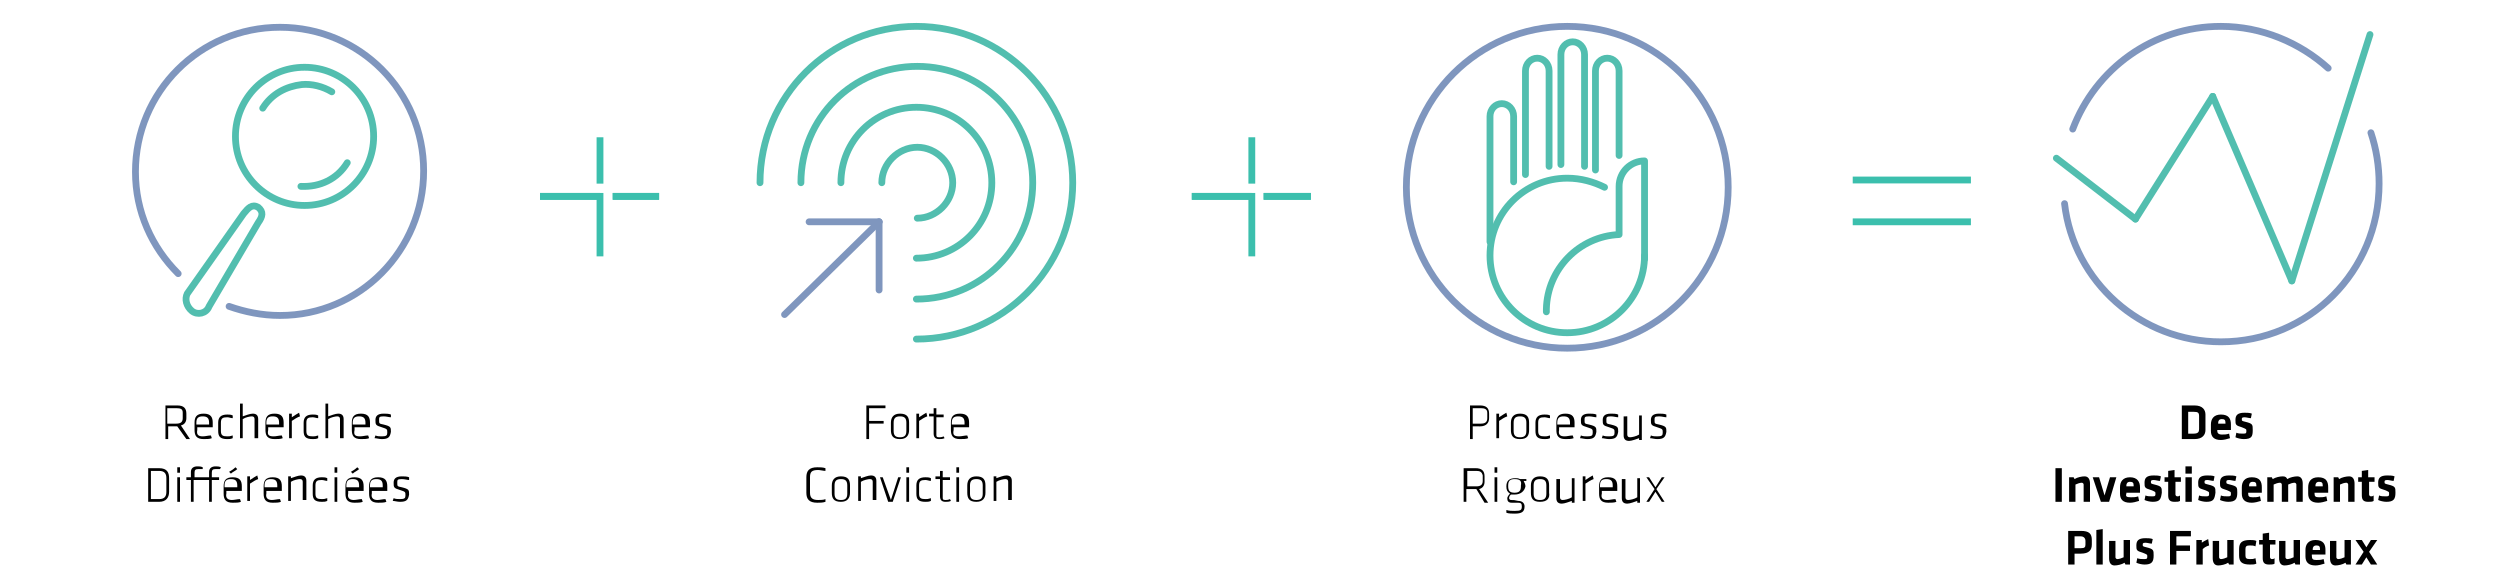 <?xml version="1.0" encoding="utf-8"?>
<!-- Generator: Adobe Illustrator 27.2.0, SVG Export Plug-In . SVG Version: 6.00 Build 0)  -->
<svg version="1.1" id="Layer_6" xmlns="http://www.w3.org/2000/svg" xmlns:xlink="http://www.w3.org/1999/xlink" x="0px" y="0px"
	 viewBox="0 0 275 63.7" style="enable-background:new 0 0 275 63.7;" xml:space="preserve">
<style type="text/css">
	.st0{fill:none;stroke:#52BEAF;stroke-width:0.75;stroke-linecap:round;stroke-linejoin:round;stroke-miterlimit:10;}
	.st1{fill:none;stroke:#7F96BE;stroke-width:0.75;stroke-linecap:round;stroke-miterlimit:10;}
	.st2{fill:none;stroke:#3BBFAD;stroke-width:0.75;stroke-miterlimit:10;}
	.st3{enable-background:new    ;}
</style>
<g>
	<g>
		<path class="st0" d="M38.2,17.9c-1.1,1.8-3,2.7-5.1,2.6"/>
		<path class="st0" d="M28.9,11.9c1-1.6,2.6-2.4,4.3-2.6c1.1-0.1,2.3,0.2,3.3,0.8"/>
		<circle class="st0" cx="33.5" cy="15" r="7.6"/>
		<path class="st0" d="M21.1,34.2L21.1,34.2c-0.6-0.5-0.8-1.3-0.5-1.9l6.2-8.8c0.5-0.6,0.9-1.1,1.6-0.7l0,0c0.6,0.5,0.5,1,0,1.7
			L23,33.7C22.7,34.5,21.7,34.7,21.1,34.2z"/>
	</g>
	<path class="st1" d="M19.6,30.1c-2.9-2.9-4.7-6.8-4.7-11.2C14.9,10.1,22,3,30.8,3s15.8,7.1,15.8,15.8s-7,15.9-15.8,15.9
		c-2,0-3.9-0.4-5.6-1"/>
</g>
<g>
	<g>
		<g>
			<line class="st1" x1="89" y1="24.4" x2="96.7" y2="24.4"/>
			<line class="st1" x1="96.7" y1="31.9" x2="96.7" y2="24.4"/>
		</g>
		<line class="st1" x1="86.3" y1="34.6" x2="96.7" y2="24.4"/>
	</g>
	<g>
		<path class="st0" d="M83.6,20.1c0-9.5,7.7-17.2,17.2-17.2S118,10.7,118,20.1s-7.7,17.2-17.2,17.2"/>
		<path class="st0" d="M88.1,20.1c0-7.1,5.7-12.8,12.8-12.8s12.7,5.7,12.7,12.8s-5.7,12.8-12.8,12.8"/>
		<path class="st0" d="M92.5,20.1c0-4.6,3.7-8.3,8.3-8.3c4.6,0,8.3,3.7,8.3,8.3s-3.7,8.3-8.3,8.3"/>
		<path class="st0" d="M97,20.1c0-2.1,1.8-3.9,3.9-3.9c2.1,0,3.9,1.8,3.9,3.9S103,24,100.9,24"/>
	</g>
</g>
<g>
	<path class="st0" d="M180.9,28.1c0,4.7-3.8,8.5-8.5,8.5c-4.7,0-8.5-3.8-8.5-8.5s3.8-8.5,8.5-8.5c1.5,0,2.9,0.4,4.1,1"/>
	<path class="st0" d="M163.9,26.6V12.8c0-0.8,0.6-1.4,1.3-1.4l0,0c0.7,0,1.3,0.6,1.3,1.4V20"/>
	<path class="st0" d="M167.8,19.2V7.8c0-0.8,0.6-1.4,1.3-1.4l0,0c0.7,0,1.3,0.6,1.3,1.4v10.5"/>
	<path class="st0" d="M171.7,18.1V6c0-0.8,0.6-1.4,1.3-1.4l0,0c0.7,0,1.3,0.6,1.3,1.4v12.3"/>
	<path class="st0" d="M175.5,18.7V7.8c0-0.8,0.6-1.4,1.3-1.4l0,0c0.7,0,1.3,0.6,1.3,1.4v9.3"/>
	<path class="st0" d="M180.9,28.5V17.7c-1.5,0-2.8,1.2-2.8,2.8v5.3c-4.4,0.2-7.9,3.8-8,8.2c0,0.1,0,0.2,0,0.3"/>
	<circle class="st1" cx="172.4" cy="20.6" r="17.7"/>
</g>
<g>
	<polyline class="st2" points="66,28.2 66,21.6 59.4,21.6 	"/>
	<line class="st2" x1="72.5" y1="21.6" x2="67.4" y2="21.6"/>
	<line class="st2" x1="66" y1="21.6" x2="59.4" y2="21.6"/>
	<line class="st2" x1="72.5" y1="21.6" x2="67.4" y2="21.6"/>
	<line class="st2" x1="66" y1="15.1" x2="66" y2="20.2"/>
</g>
<g>
	<polyline class="st2" points="137.7,28.2 137.7,21.6 131.1,21.6 	"/>
	<line class="st2" x1="144.2" y1="21.6" x2="139" y2="21.6"/>
	<line class="st2" x1="137.7" y1="21.6" x2="131.1" y2="21.6"/>
	<line class="st2" x1="144.2" y1="21.6" x2="139" y2="21.6"/>
	<line class="st2" x1="137.7" y1="15.1" x2="137.7" y2="20.2"/>
</g>
<line class="st2" x1="203.8" y1="19.8" x2="216.8" y2="19.8"/>
<line class="st2" x1="203.8" y1="24.4" x2="216.8" y2="24.4"/>
<g class="st3">
	<path d="M19.5,46.9L19.5,46.9h-1v1.4h-0.3v-3.7h1.3c0.7,0,1,0.3,1,0.9V46c0,0.4-0.2,0.7-0.6,0.8l1,1.5h-0.4L19.5,46.9z M19.4,44.9
		h-1v1.7h1c0.5,0,0.7-0.2,0.7-0.6v-0.6C20.1,45,19.9,44.9,19.4,44.9z"/>
	<path d="M22.3,48c0.3,0,0.6-0.1,0.9-0.1l0.1,0.3c-0.2,0.1-0.6,0.1-0.9,0.1c-0.8,0-1-0.4-1-1v-0.8c0-0.6,0.2-1,1-1c0.8,0,1,0.4,1,1
		V47h-1.7v0.3C21.6,47.8,21.8,48,22.3,48z M21.6,46.7H23v-0.2c0-0.5-0.2-0.7-0.7-0.7c-0.5,0-0.7,0.2-0.7,0.7V46.7z"/>
	<path d="M24.3,47.4c0,0.5,0.2,0.6,0.7,0.6c0.2,0,0.3,0,0.6-0.1l0,0.3c-0.2,0.1-0.4,0.1-0.6,0.1c-0.8,0-1-0.3-1-0.9v-0.9
		c0-0.6,0.3-0.9,1-0.9c0.2,0,0.4,0,0.6,0.1l0,0.3c-0.2,0-0.4-0.1-0.6-0.1c-0.5,0-0.7,0.1-0.7,0.6V47.4z"/>
	<path d="M28,48.3v-2.2c0-0.2-0.1-0.3-0.3-0.3c-0.2,0-0.7,0.1-1,0.3v2.1h-0.3v-3.8l0.3,0v1.4c0.3-0.1,0.8-0.3,1.1-0.3
		c0.4,0,0.6,0.2,0.6,0.6v2.1H28z"/>
	<path d="M30.1,48c0.3,0,0.6-0.1,0.9-0.1l0.1,0.3c-0.2,0.1-0.6,0.1-0.9,0.1c-0.8,0-1-0.4-1-1v-0.8c0-0.6,0.2-1,1-1c0.8,0,1,0.4,1,1
		V47h-1.7v0.3C29.4,47.8,29.5,48,30.1,48z M29.4,46.7h1.3v-0.2c0-0.5-0.2-0.7-0.7-0.7c-0.5,0-0.7,0.2-0.7,0.7V46.7z"/>
	<path d="M33,45.8c-0.3,0.1-0.6,0.3-0.9,0.5v1.9h-0.3v-2.7h0.3l0,0.4c0.3-0.2,0.6-0.4,0.8-0.5L33,45.8z"/>
	<path d="M33.7,47.4c0,0.5,0.2,0.6,0.7,0.6c0.2,0,0.3,0,0.6-0.1l0,0.3c-0.2,0.1-0.4,0.1-0.6,0.1c-0.8,0-1-0.3-1-0.9v-0.9
		c0-0.6,0.3-0.9,1-0.9c0.2,0,0.4,0,0.6,0.1l0,0.3c-0.2,0-0.4-0.1-0.6-0.1c-0.5,0-0.7,0.1-0.7,0.6V47.4z"/>
	<path d="M37.4,48.3v-2.2c0-0.2-0.1-0.3-0.3-0.3c-0.2,0-0.7,0.1-1,0.3v2.1h-0.3v-3.8l0.3,0v1.4c0.3-0.1,0.8-0.3,1.1-0.3
		c0.4,0,0.6,0.2,0.6,0.6v2.1H37.4z"/>
	<path d="M39.6,48c0.3,0,0.6-0.1,0.9-0.1l0.1,0.3c-0.2,0.1-0.6,0.1-0.9,0.1c-0.8,0-1-0.4-1-1v-0.8c0-0.6,0.2-1,1-1c0.8,0,1,0.4,1,1
		V47h-1.7v0.3C38.9,47.8,39,48,39.6,48z M38.9,46.7h1.3v-0.2c0-0.5-0.2-0.7-0.7-0.7c-0.5,0-0.7,0.2-0.7,0.7V46.7z"/>
	<path d="M42,48.3c-0.3,0-0.6-0.1-0.8-0.1l0.1-0.3C41.5,48,41.8,48,42,48c0.5,0,0.6-0.1,0.6-0.4c0-0.4,0-0.4-0.6-0.6
		c-0.7-0.2-0.7-0.3-0.7-0.8c0-0.4,0.2-0.7,0.9-0.7c0.2,0,0.6,0,0.8,0.1l0,0.3c-0.2,0-0.5-0.1-0.8-0.1c-0.5,0-0.5,0.1-0.5,0.4
		c0,0.4,0,0.4,0.5,0.5c0.8,0.2,0.8,0.3,0.8,0.8C42.9,48.1,42.7,48.3,42,48.3z"/>
</g>
<g class="st3">
	<path d="M17.5,51.5c0.9,0,1.1,0.5,1.1,1.1v1.5c0,0.6-0.3,1.1-1.1,1.1h-1.2v-3.7H17.5z M16.6,54.9h0.9c0.6,0,0.8-0.3,0.8-0.8v-1.5
		c0-0.5-0.2-0.8-0.8-0.8h-0.9V54.9z"/>
	<path d="M19.5,52v-0.6h0.3V52H19.5z M19.5,55.2v-2.7h0.3v2.7H19.5z"/>
	<path d="M24.2,51.6c-0.2,0-0.3,0-0.5,0c-0.3,0-0.4,0.1-0.4,0.4v0.5h0.8l0,0.3h-0.8v2.4H23v-2.4h-1.7v2.4H21v-2.4h-0.5v-0.3H21v-0.6
		c0-0.4,0.3-0.6,0.7-0.6c0.2,0,0.4,0,0.6,0.1l0,0.2c-0.2,0-0.3,0-0.5,0c-0.3,0-0.4,0.1-0.4,0.4v0.5H23v-0.6c0-0.4,0.3-0.6,0.7-0.6
		c0.2,0,0.4,0,0.6,0.1L24.2,51.6z"/>
	<path d="M25.5,55c0.3,0,0.6-0.1,0.9-0.1l0.1,0.3c-0.2,0.1-0.6,0.1-0.9,0.1c-0.8,0-1-0.4-1-1v-0.8c0-0.6,0.2-1,1-1c0.8,0,1,0.4,1,1
		v0.5h-1.7v0.3C24.8,54.7,25,55,25.5,55z M24.8,53.6h1.3v-0.2c0-0.5-0.2-0.7-0.7-0.7s-0.7,0.2-0.7,0.7V53.6z M25.2,51.9
		c0.2-0.1,0.5-0.3,0.7-0.5l0.2,0.2c-0.2,0.2-0.5,0.3-0.7,0.5L25.2,51.9z"/>
	<path d="M28.4,52.7c-0.3,0.1-0.6,0.3-0.9,0.5v1.9h-0.3v-2.7h0.3l0,0.4c0.3-0.2,0.6-0.4,0.8-0.5L28.4,52.7z"/>
	<path d="M29.9,55c0.3,0,0.6-0.1,0.9-0.1l0.1,0.3c-0.2,0.1-0.6,0.1-0.9,0.1c-0.8,0-1-0.4-1-1v-0.8c0-0.6,0.2-1,1-1c0.8,0,1,0.4,1,1
		v0.5h-1.7v0.3C29.2,54.7,29.4,55,29.9,55z M29.2,53.6h1.3v-0.2c0-0.5-0.2-0.7-0.7-0.7s-0.7,0.2-0.7,0.7V53.6z"/>
	<path d="M33.3,55.2V53c0-0.2-0.1-0.3-0.3-0.3c-0.2,0-0.7,0.1-1,0.3v2.1h-0.3v-2.7h0.3l0,0.2c0.3-0.1,0.8-0.3,1.1-0.3
		c0.4,0,0.6,0.2,0.6,0.6v2.1H33.3z"/>
	<path d="M34.7,54.3c0,0.5,0.2,0.6,0.7,0.6c0.2,0,0.3,0,0.6-0.1l0,0.3c-0.2,0.1-0.4,0.1-0.6,0.1c-0.8,0-1-0.3-1-0.9v-0.9
		c0-0.6,0.3-0.9,1-0.9c0.2,0,0.4,0,0.6,0.1l0,0.3c-0.2,0-0.4-0.1-0.6-0.1c-0.5,0-0.7,0.1-0.7,0.6V54.3z"/>
	<path d="M36.8,52v-0.6h0.3V52H36.8z M36.8,55.2v-2.7h0.3v2.7H36.8z"/>
	<path d="M38.9,55c0.3,0,0.6-0.1,0.9-0.1l0.1,0.3c-0.2,0.1-0.6,0.1-0.9,0.1c-0.8,0-1-0.4-1-1v-0.8c0-0.6,0.2-1,1-1c0.8,0,1,0.4,1,1
		v0.5h-1.7v0.3C38.2,54.7,38.4,55,38.9,55z M38.2,53.6h1.3v-0.2c0-0.5-0.2-0.7-0.7-0.7s-0.7,0.2-0.7,0.7V53.6z M38.6,51.9
		c0.2-0.1,0.5-0.3,0.7-0.5l0.2,0.2c-0.2,0.2-0.5,0.3-0.7,0.5L38.6,51.9z"/>
	<path d="M41.5,55c0.3,0,0.6-0.1,0.9-0.1l0.1,0.3c-0.2,0.1-0.6,0.1-0.9,0.1c-0.8,0-1-0.4-1-1v-0.8c0-0.6,0.2-1,1-1c0.8,0,1,0.4,1,1
		v0.5h-1.7v0.3C40.8,54.7,41,55,41.5,55z M40.8,53.6h1.3v-0.2c0-0.5-0.2-0.7-0.7-0.7s-0.7,0.2-0.7,0.7V53.6z"/>
	<path d="M44,55.2c-0.3,0-0.6-0.1-0.8-0.1l0.1-0.3c0.2,0.1,0.5,0.1,0.7,0.1c0.5,0,0.6-0.1,0.6-0.4c0-0.4,0-0.4-0.6-0.6
		c-0.7-0.2-0.7-0.3-0.7-0.8c0-0.4,0.2-0.7,0.9-0.7c0.2,0,0.6,0,0.8,0.1l0,0.3c-0.2,0-0.5-0.1-0.8-0.1c-0.5,0-0.5,0.1-0.5,0.4
		c0,0.4,0,0.4,0.5,0.5c0.8,0.2,0.8,0.3,0.8,0.8C44.9,55,44.7,55.2,44,55.2z"/>
</g>
<g class="st3">
	<path d="M95.3,48.3v-3.7h2.1v0.3h-1.8v1.4h1.6v0.3h-1.6v1.7H95.3z"/>
	<path d="M99,48.3c-0.8,0-1-0.4-1-1v-0.8c0-0.6,0.3-1,1-1c0.8,0,1,0.4,1,1v0.8C100,47.9,99.7,48.3,99,48.3z M99.7,46.5
		c0-0.5-0.2-0.7-0.7-0.7c-0.5,0-0.7,0.2-0.7,0.7v0.9c0,0.5,0.2,0.7,0.7,0.7c0.5,0,0.7-0.2,0.7-0.7V46.5z"/>
	<path d="M102,45.8c-0.3,0.1-0.6,0.3-0.9,0.5v1.9h-0.3v-2.7h0.3l0,0.4c0.3-0.2,0.6-0.4,0.8-0.5L102,45.8z"/>
	<path d="M103.9,48.2c-0.2,0.1-0.4,0.1-0.6,0.1c-0.4,0-0.6-0.2-0.6-0.6v-1.9h-0.5v-0.3h0.5v-0.6l0.3,0v0.7h0.8l0,0.3h-0.8v1.9
		c0,0.2,0,0.3,0.3,0.3c0.1,0,0.3,0,0.5-0.1L103.9,48.2z"/>
	<path d="M105.5,48c0.3,0,0.6-0.1,0.9-0.1l0.1,0.3c-0.2,0.1-0.6,0.1-0.9,0.1c-0.8,0-1-0.4-1-1v-0.8c0-0.6,0.2-1,1-1c0.8,0,1,0.4,1,1
		V47h-1.7v0.3C104.8,47.8,104.9,48,105.5,48z M104.8,46.7h1.3v-0.2c0-0.5-0.2-0.7-0.7-0.7s-0.7,0.2-0.7,0.7V46.7z"/>
</g>
<g class="st3">
	<path d="M89.1,54.2c0,0.6,0.3,0.8,0.9,0.8c0.2,0,0.6,0,0.8-0.1l0,0.3c-0.3,0.1-0.6,0.1-0.9,0.1c-0.9,0-1.2-0.4-1.2-1.1v-1.7
		c0-0.7,0.3-1.1,1.2-1.1c0.3,0,0.6,0,0.9,0.1l0,0.3c-0.2,0-0.6-0.1-0.8-0.1c-0.7,0-0.9,0.2-0.9,0.8V54.2z"/>
	<path d="M92.5,55.2c-0.8,0-1-0.4-1-1v-0.8c0-0.6,0.3-1,1-1c0.8,0,1,0.4,1,1v0.8C93.5,54.8,93.2,55.2,92.5,55.2z M93.2,53.4
		c0-0.5-0.2-0.7-0.7-0.7c-0.5,0-0.7,0.2-0.7,0.7v0.9c0,0.5,0.2,0.7,0.7,0.7c0.5,0,0.7-0.2,0.7-0.7V53.4z"/>
	<path d="M96,55.2V53c0-0.2-0.1-0.3-0.3-0.3c-0.2,0-0.7,0.1-1,0.3v2.1h-0.3v-2.7h0.3l0,0.2c0.3-0.1,0.8-0.3,1.1-0.3
		c0.4,0,0.6,0.2,0.6,0.6v2.1H96z"/>
	<path d="M98.2,55.2h-0.5l-0.9-2.7h0.3L98,55l0.8-2.5h0.3L98.2,55.2z"/>
	<path d="M99.7,52v-0.6h0.3V52H99.7z M99.7,55.2v-2.7h0.3v2.7H99.7z"/>
	<path d="M101.1,54.3c0,0.5,0.2,0.6,0.7,0.6c0.2,0,0.3,0,0.6-0.1l0,0.3c-0.2,0.1-0.4,0.1-0.6,0.1c-0.8,0-1-0.3-1-0.9v-0.9
		c0-0.6,0.3-0.9,1-0.9c0.2,0,0.4,0,0.6,0.1l0,0.3c-0.2,0-0.4-0.1-0.6-0.1c-0.5,0-0.7,0.1-0.7,0.6V54.3z"/>
	<path d="M104.6,55.1c-0.2,0.1-0.4,0.1-0.6,0.1c-0.4,0-0.6-0.2-0.6-0.6v-1.9h-0.5v-0.3h0.5v-0.6l0.3,0v0.7h0.8l0,0.3h-0.8v1.9
		c0,0.2,0,0.3,0.3,0.3c0.1,0,0.3,0,0.5-0.1L104.6,55.1z"/>
	<path d="M105.2,52v-0.6h0.3V52H105.2z M105.2,55.2v-2.7h0.3v2.7H105.2z"/>
	<path d="M107.4,55.2c-0.8,0-1-0.4-1-1v-0.8c0-0.6,0.3-1,1-1c0.8,0,1,0.4,1,1v0.8C108.4,54.8,108.1,55.2,107.4,55.2z M108.1,53.4
		c0-0.5-0.2-0.7-0.7-0.7c-0.5,0-0.7,0.2-0.7,0.7v0.9c0,0.5,0.2,0.7,0.7,0.7c0.5,0,0.7-0.2,0.7-0.7V53.4z"/>
	<path d="M110.9,55.2V53c0-0.2-0.1-0.3-0.3-0.3c-0.2,0-0.7,0.1-1,0.3v2.1h-0.3v-2.7h0.3l0,0.2c0.3-0.1,0.8-0.3,1.1-0.3
		c0.4,0,0.6,0.2,0.6,0.6v2.1H110.9z"/>
</g>
<g class="st3">
	<path d="M161.6,44.6h1.2c0.7,0,1,0.3,1,0.9V46c0,0.5-0.3,0.9-1,0.9H162v1.4h-0.3V44.6z M162.9,44.9H162v1.7h0.9
		c0.5,0,0.7-0.2,0.7-0.6v-0.6C163.6,45,163.3,44.9,162.9,44.9z"/>
	<path d="M165.8,45.8c-0.3,0.1-0.6,0.3-0.9,0.5v1.9h-0.3v-2.7h0.3l0,0.4c0.3-0.2,0.6-0.4,0.8-0.5L165.8,45.8z"/>
	<path d="M167.2,48.3c-0.8,0-1-0.4-1-1v-0.8c0-0.6,0.3-1,1-1c0.8,0,1,0.4,1,1v0.8C168.2,47.9,168,48.3,167.2,48.3z M167.9,46.5
		c0-0.5-0.2-0.7-0.7-0.7s-0.7,0.2-0.7,0.7v0.9c0,0.5,0.2,0.7,0.7,0.7s0.7-0.2,0.7-0.7V46.5z"/>
	<path d="M169.2,47.4c0,0.5,0.2,0.6,0.7,0.6c0.2,0,0.3,0,0.6-0.1l0,0.3c-0.2,0.1-0.4,0.1-0.6,0.1c-0.8,0-1-0.3-1-0.9v-0.9
		c0-0.6,0.3-0.9,1-0.9c0.2,0,0.4,0,0.6,0.1l0,0.3c-0.2,0-0.4-0.1-0.6-0.1c-0.5,0-0.7,0.1-0.7,0.6V47.4z"/>
	<path d="M172.1,48c0.3,0,0.6-0.1,0.9-0.1l0.1,0.3c-0.2,0.1-0.6,0.1-0.9,0.1c-0.8,0-1-0.4-1-1v-0.8c0-0.6,0.2-1,1-1c0.8,0,1,0.4,1,1
		V47h-1.7v0.3C171.4,47.8,171.6,48,172.1,48z M171.4,46.7h1.3v-0.2c0-0.5-0.2-0.7-0.7-0.7c-0.5,0-0.7,0.2-0.7,0.7V46.7z"/>
	<path d="M174.6,48.3c-0.3,0-0.6-0.1-0.8-0.1l0.1-0.3c0.2,0.1,0.5,0.1,0.7,0.1c0.5,0,0.6-0.1,0.6-0.4c0-0.4,0-0.4-0.6-0.6
		c-0.7-0.2-0.7-0.3-0.7-0.8c0-0.4,0.2-0.7,0.9-0.7c0.2,0,0.6,0,0.8,0.1l0,0.3c-0.2,0-0.5-0.1-0.8-0.1c-0.5,0-0.5,0.1-0.5,0.4
		c0,0.4,0,0.4,0.5,0.5c0.8,0.2,0.8,0.3,0.8,0.8C175.5,48.1,175.3,48.3,174.6,48.3z"/>
	<path d="M177,48.3c-0.3,0-0.6-0.1-0.8-0.1l0.1-0.3c0.2,0.1,0.5,0.1,0.7,0.1c0.5,0,0.6-0.1,0.6-0.4c0-0.4,0-0.4-0.6-0.6
		c-0.7-0.2-0.7-0.3-0.7-0.8c0-0.4,0.2-0.7,0.9-0.7c0.2,0,0.6,0,0.8,0.1l0,0.3c-0.2,0-0.5-0.1-0.8-0.1c-0.5,0-0.5,0.1-0.5,0.4
		c0,0.4,0,0.4,0.5,0.5c0.8,0.2,0.8,0.3,0.8,0.8C177.9,48.1,177.7,48.3,177,48.3z"/>
	<path d="M179,45.6v2.2c0,0.2,0.1,0.3,0.3,0.3c0.2,0,0.7-0.1,1-0.3v-2.1h0.3v2.7h-0.3l0-0.2c-0.3,0.1-0.8,0.3-1.1,0.3
		c-0.4,0-0.6-0.2-0.6-0.6v-2.1H179z"/>
	<path d="M182.3,48.3c-0.3,0-0.6-0.1-0.8-0.1l0.1-0.3c0.2,0.1,0.5,0.1,0.7,0.1c0.5,0,0.6-0.1,0.6-0.4c0-0.4,0-0.4-0.6-0.6
		c-0.7-0.2-0.7-0.3-0.7-0.8c0-0.4,0.2-0.7,0.9-0.7c0.2,0,0.6,0,0.8,0.1l0,0.3c-0.2,0-0.5-0.1-0.8-0.1c-0.5,0-0.5,0.1-0.5,0.4
		c0,0.4,0,0.4,0.5,0.5c0.8,0.2,0.8,0.3,0.8,0.8C183.2,48.1,183,48.3,182.3,48.3z"/>
</g>
<g class="st3">
	<path d="M162.4,53.8L162.4,53.8h-1.1v1.4h-0.3v-3.7h1.3c0.7,0,1,0.3,1,0.9v0.6c0,0.4-0.2,0.7-0.6,0.8l1,1.5h-0.4L162.4,53.8z
		 M162.4,51.8h-1v1.7h1c0.5,0,0.7-0.2,0.7-0.6v-0.6C163,51.9,162.8,51.8,162.4,51.8z"/>
	<path d="M164.4,52v-0.6h0.3V52H164.4z M164.4,55.2v-2.7h0.3v2.7H164.4z"/>
	<path d="M166.6,54.4c-0.1,0-0.2,0-0.4,0c-0.1,0.1-0.2,0.2-0.2,0.4c0,0.1,0.1,0.2,0.2,0.2c0.3,0,0.4,0,0.8,0.1
		c0.5,0,0.7,0.3,0.7,0.6c0,0.6-0.3,0.8-1.1,0.8c-0.2,0-0.7,0-0.9-0.1l0-0.3c0.3,0.1,0.6,0.1,0.9,0.1c0.7,0,0.8-0.1,0.8-0.5
		c0-0.3-0.1-0.4-0.4-0.4c-0.3,0-0.4,0-0.7,0c-0.4,0-0.5-0.2-0.5-0.5c0-0.1,0.1-0.3,0.3-0.5c-0.3-0.2-0.4-0.4-0.4-0.8v0
		c0-0.6,0.3-0.9,1-0.9c0.2,0,0.3,0,0.5,0.1h0.7v0.2l-0.3,0c0.1,0.2,0.2,0.4,0.2,0.6v0C167.7,54,167.3,54.4,166.6,54.4z M166.6,52.7
		c-0.5,0-0.7,0.2-0.7,0.7v0.1c0,0.5,0.2,0.7,0.7,0.7c0.5,0,0.7-0.2,0.7-0.7v-0.1C167.4,52.9,167.2,52.7,166.6,52.7z"/>
	<path d="M169.4,55.2c-0.8,0-1-0.4-1-1v-0.8c0-0.6,0.3-1,1-1c0.8,0,1,0.4,1,1v0.8C170.5,54.8,170.2,55.2,169.4,55.2z M170.1,53.4
		c0-0.5-0.2-0.7-0.7-0.7c-0.5,0-0.7,0.2-0.7,0.7v0.9c0,0.5,0.2,0.7,0.7,0.7c0.5,0,0.7-0.2,0.7-0.7V53.4z"/>
	<path d="M171.6,52.5v2.2c0,0.2,0.1,0.3,0.3,0.3c0.2,0,0.7-0.1,1-0.3v-2.1h0.3v2.7h-0.3l0-0.2c-0.3,0.1-0.8,0.3-1.1,0.3
		c-0.4,0-0.6-0.2-0.6-0.6v-2.1H171.6z"/>
	<path d="M175.3,52.7c-0.3,0.1-0.6,0.3-0.9,0.5v1.9h-0.3v-2.7h0.3l0,0.4c0.3-0.2,0.6-0.4,0.8-0.5L175.3,52.7z"/>
	<path d="M176.8,55c0.3,0,0.6-0.1,0.9-0.1l0.1,0.3c-0.2,0.1-0.6,0.1-0.9,0.1c-0.8,0-1-0.4-1-1v-0.8c0-0.6,0.2-1,1-1c0.8,0,1,0.4,1,1
		v0.5h-1.7v0.3C176.1,54.7,176.2,55,176.8,55z M176.1,53.6h1.3v-0.2c0-0.5-0.2-0.7-0.7-0.7c-0.5,0-0.7,0.2-0.7,0.7V53.6z"/>
	<path d="M178.8,52.5v2.2c0,0.2,0.1,0.3,0.3,0.3c0.2,0,0.7-0.1,1-0.3v-2.1h0.3v2.7h-0.3l0-0.2c-0.3,0.1-0.8,0.3-1.1,0.3
		c-0.4,0-0.6-0.2-0.6-0.6v-2.1H178.8z"/>
	<path d="M181.1,55.2l0.9-1.4l-0.9-1.3h0.3l0.7,1.1l0.7-1.1h0.3l-0.9,1.3l0.9,1.4h-0.3l-0.7-1.1l-0.7,1.1H181.1z"/>
</g>
<g>
	<g class="st3">
		<path d="M241.4,44.6c0.9,0,1.2,0.5,1.2,1v1.7c0,0.5-0.3,1-1.2,1H240v-3.7H241.4z M240.7,47.7h0.6c0.5,0,0.6-0.2,0.6-0.5v-1.4
			c0-0.4-0.1-0.5-0.6-0.5h-0.6V47.7z"/>
		<path d="M244.4,47.8c0.3,0,0.5,0,0.8-0.1l0.1,0.5c-0.3,0.1-0.7,0.2-1,0.2c-0.8,0-1.1-0.4-1.1-1v-0.7c0-0.6,0.3-1.1,1.1-1.1
			c0.9,0,1.1,0.5,1.1,1.1v0.6h-1.5v0.1C243.9,47.6,244,47.8,244.4,47.8z M243.9,46.6h0.9v-0.1c0-0.3-0.1-0.4-0.4-0.4
			c-0.3,0-0.4,0.2-0.4,0.4V46.6z"/>
		<path d="M246.8,48.3c-0.3,0-0.7-0.1-0.9-0.2l0.1-0.5c0.2,0.1,0.5,0.1,0.8,0.1c0.3,0,0.3-0.1,0.3-0.3c0-0.2,0-0.2-0.5-0.4
			c-0.7-0.2-0.7-0.3-0.7-0.8c0-0.5,0.2-0.8,1-0.8c0.2,0,0.6,0,0.8,0.1l-0.1,0.5c-0.2,0-0.5-0.1-0.7-0.1c-0.3,0-0.3,0.1-0.3,0.2
			c0,0.2,0,0.2,0.4,0.3c0.8,0.2,0.8,0.3,0.8,0.9C247.8,48,247.7,48.3,246.8,48.3z"/>
	</g>
	<g class="st3">
		<path d="M226.8,55.2h-0.7v-3.7h0.7V55.2z"/>
		<path d="M229.2,55.2v-1.9c0-0.1-0.1-0.2-0.2-0.2c-0.2,0-0.5,0.1-0.7,0.2v1.9h-0.7v-2.7h0.5l0.1,0.2c0.3-0.2,0.8-0.3,1.1-0.3
			c0.4,0,0.6,0.3,0.6,0.8v2H229.2z"/>
		<path d="M232,55.2h-0.9l-0.9-2.7h0.7l0.6,2l0.6-2h0.7L232,55.2z"/>
		<path d="M234.4,54.7c0.3,0,0.5,0,0.8-0.1l0.1,0.5c-0.3,0.1-0.7,0.2-1,0.2c-0.8,0-1.1-0.4-1.1-1v-0.7c0-0.6,0.3-1.1,1.1-1.1
			s1.1,0.5,1.1,1.1v0.6h-1.5v0.1C233.8,54.6,233.9,54.7,234.4,54.7z M233.8,53.5h0.9v-0.1c0-0.3-0.1-0.4-0.4-0.4
			c-0.3,0-0.4,0.2-0.4,0.4V53.5z"/>
		<path d="M236.8,55.2c-0.3,0-0.7-0.1-0.9-0.2l0.1-0.5c0.2,0.1,0.5,0.1,0.8,0.1c0.3,0,0.3-0.1,0.3-0.3c0-0.2,0-0.2-0.5-0.4
			c-0.7-0.2-0.7-0.3-0.7-0.8c0-0.5,0.2-0.8,1-0.8c0.2,0,0.6,0,0.8,0.1l-0.1,0.5c-0.2,0-0.5-0.1-0.7-0.1c-0.3,0-0.3,0.1-0.3,0.2
			c0,0.2,0,0.2,0.4,0.3c0.8,0.2,0.8,0.3,0.8,0.9C237.7,54.9,237.6,55.2,236.8,55.2z"/>
		<path d="M239.8,55.1c-0.1,0.1-0.4,0.1-0.6,0.1c-0.5,0-0.7-0.2-0.7-0.7V53h-0.4v-0.5h0.4v-0.7l0.7-0.1v0.8h0.7l0,0.5h-0.6v1.4
			c0,0.1,0.1,0.2,0.2,0.2c0.1,0,0.2,0,0.3-0.1L239.8,55.1z"/>
		<path d="M240.4,52.1v-0.8h0.7v0.8H240.4z M240.4,55.2v-2.7h0.7v2.7H240.4z"/>
		<path d="M242.7,55.2c-0.3,0-0.7-0.1-0.9-0.2l0.1-0.5c0.2,0.1,0.5,0.1,0.8,0.1c0.3,0,0.3-0.1,0.3-0.3c0-0.2,0-0.2-0.5-0.4
			c-0.7-0.2-0.7-0.3-0.7-0.8c0-0.5,0.2-0.8,1-0.8c0.2,0,0.6,0,0.8,0.1l-0.1,0.5c-0.2,0-0.5-0.1-0.7-0.1c-0.3,0-0.3,0.1-0.3,0.2
			c0,0.2,0,0.2,0.4,0.3c0.8,0.2,0.8,0.3,0.8,0.9C243.6,54.9,243.5,55.2,242.7,55.2z"/>
		<path d="M245.1,55.2c-0.3,0-0.7-0.1-0.9-0.2l0.1-0.5c0.2,0.1,0.5,0.1,0.8,0.1c0.3,0,0.3-0.1,0.3-0.3c0-0.2,0-0.2-0.5-0.4
			c-0.7-0.2-0.7-0.3-0.7-0.8c0-0.5,0.2-0.8,1-0.8c0.2,0,0.6,0,0.8,0.1l-0.1,0.5c-0.2,0-0.5-0.1-0.7-0.1c-0.3,0-0.3,0.1-0.3,0.2
			c0,0.2,0,0.2,0.4,0.3c0.8,0.2,0.8,0.3,0.8,0.9C246.1,54.9,245.9,55.2,245.1,55.2z"/>
		<path d="M247.8,54.7c0.3,0,0.5,0,0.8-0.1l0.1,0.5c-0.3,0.1-0.7,0.2-1,0.2c-0.8,0-1.1-0.4-1.1-1v-0.7c0-0.6,0.3-1.1,1.1-1.1
			c0.9,0,1.1,0.5,1.1,1.1v0.6h-1.5v0.1C247.3,54.6,247.4,54.7,247.8,54.7z M247.3,53.5h0.9v-0.1c0-0.3-0.1-0.4-0.4-0.4
			c-0.3,0-0.4,0.2-0.4,0.4V53.5z"/>
		<path d="M251,55.2v-1.9c0-0.1-0.1-0.2-0.2-0.2c-0.2,0-0.5,0.1-0.7,0.2v1.9h-0.7v-2.7h0.5l0.1,0.2c0.3-0.2,0.8-0.3,1.1-0.3
			c0.3,0,0.4,0.1,0.5,0.3c0.3-0.2,0.8-0.3,1.1-0.3c0.4,0,0.6,0.3,0.6,0.8v2h-0.7v-1.9c0-0.1-0.1-0.2-0.2-0.2c-0.2,0-0.5,0.1-0.7,0.2
			v1.9H251z"/>
		<path d="M255.1,54.7c0.3,0,0.5,0,0.8-0.1l0.1,0.5c-0.3,0.1-0.7,0.2-1,0.2c-0.8,0-1.1-0.4-1.1-1v-0.7c0-0.6,0.3-1.1,1.1-1.1
			c0.9,0,1.1,0.5,1.1,1.1v0.6h-1.5v0.1C254.6,54.6,254.7,54.7,255.1,54.7z M254.6,53.5h0.9v-0.1c0-0.3-0.1-0.4-0.4-0.4
			c-0.3,0-0.4,0.2-0.4,0.4V53.5z"/>
		<path d="M258.3,55.2v-1.9c0-0.1-0.1-0.2-0.2-0.2c-0.2,0-0.5,0.1-0.7,0.2v1.9h-0.7v-2.7h0.5l0.1,0.2c0.3-0.2,0.8-0.3,1.1-0.3
			c0.4,0,0.6,0.3,0.6,0.8v2H258.3z"/>
		<path d="M261.1,55.1c-0.1,0.1-0.4,0.1-0.6,0.1c-0.5,0-0.7-0.2-0.7-0.7V53h-0.4v-0.5h0.4v-0.7l0.7-0.1v0.8h0.7l0,0.5h-0.6v1.4
			c0,0.1,0.1,0.2,0.2,0.2c0.1,0,0.2,0,0.3-0.1L261.1,55.1z"/>
		<path d="M262.5,55.2c-0.3,0-0.7-0.1-0.9-0.2l0.1-0.5c0.2,0.1,0.5,0.1,0.8,0.1c0.3,0,0.3-0.1,0.3-0.3c0-0.2,0-0.2-0.5-0.4
			c-0.7-0.2-0.7-0.3-0.7-0.8c0-0.5,0.2-0.8,1-0.8c0.2,0,0.6,0,0.8,0.1l-0.1,0.5c-0.2,0-0.5-0.1-0.7-0.1c-0.3,0-0.3,0.1-0.3,0.2
			c0,0.2,0,0.2,0.4,0.3c0.8,0.2,0.8,0.3,0.8,0.9C263.5,54.9,263.3,55.2,262.5,55.2z"/>
	</g>
	<g class="st3">
		<path d="M227.5,58.4h1.4c0.9,0,1.2,0.3,1.2,1v0.5c0,0.6-0.3,1-1.2,1h-0.7v1.2h-0.7V58.4z M228.9,59h-0.7v1.3h0.7
			c0.4,0,0.5-0.1,0.5-0.4v-0.4C229.4,59.2,229.2,59,228.9,59z"/>
		<path d="M230.6,62.1v-3.8l0.7-0.1v3.9H230.6z"/>
		<path d="M232.7,59.4v1.9c0,0.1,0.1,0.2,0.2,0.2c0.2,0,0.5-0.1,0.7-0.2v-1.9h0.7v2.7h-0.5l-0.1-0.2c-0.3,0.2-0.8,0.3-1.1,0.3
			c-0.4,0-0.6-0.3-0.6-0.8v-1.9H232.7z"/>
		<path d="M235.9,62.1c-0.3,0-0.7-0.1-0.9-0.2l0.1-0.5c0.2,0.1,0.5,0.1,0.8,0.1c0.3,0,0.3-0.1,0.3-0.3c0-0.2,0-0.2-0.5-0.4
			c-0.7-0.2-0.7-0.3-0.7-0.8c0-0.5,0.2-0.8,1-0.8c0.2,0,0.6,0,0.8,0.1l-0.1,0.5c-0.2,0-0.5-0.1-0.7-0.1c-0.3,0-0.3,0.1-0.3,0.2
			c0,0.2,0,0.2,0.4,0.3c0.8,0.2,0.8,0.3,0.8,0.9C236.9,61.8,236.7,62.1,235.9,62.1z"/>
		<path d="M238.7,62.1v-3.7h2.3V59h-1.6v1h1.5v0.6h-1.5v1.5H238.7z"/>
		<path d="M243,60c-0.3,0.1-0.5,0.2-0.7,0.4v1.7h-0.7v-2.7h0.6l0,0.3c0.1-0.1,0.5-0.3,0.7-0.4L243,60z"/>
		<path d="M244.1,59.4v1.9c0,0.1,0.1,0.2,0.2,0.2c0.2,0,0.5-0.1,0.7-0.2v-1.9h0.7v2.7h-0.5l-0.1-0.2c-0.3,0.2-0.8,0.3-1.1,0.3
			c-0.4,0-0.6-0.3-0.6-0.8v-1.9H244.1z"/>
		<path d="M246.3,61.1v-0.7c0-0.7,0.3-1,1.2-1c0.2,0,0.5,0,0.7,0.1l-0.1,0.6c-0.2-0.1-0.4-0.1-0.6-0.1c-0.4,0-0.5,0.1-0.5,0.4v0.7
			c0,0.3,0.1,0.4,0.5,0.4c0.2,0,0.4,0,0.6-0.1l0.1,0.6c-0.2,0.1-0.4,0.1-0.7,0.1C246.6,62.1,246.3,61.8,246.3,61.1z"/>
		<path d="M250.2,62c-0.1,0.1-0.4,0.1-0.6,0.1c-0.5,0-0.7-0.2-0.7-0.7v-1.5h-0.4v-0.5h0.4v-0.7l0.7-0.1v0.8h0.7l0,0.5h-0.6v1.4
			c0,0.1,0.1,0.2,0.2,0.2c0.1,0,0.2,0,0.3-0.1L250.2,62z"/>
		<path d="M251.4,59.4v1.9c0,0.1,0.1,0.2,0.2,0.2c0.2,0,0.5-0.1,0.7-0.2v-1.9h0.7v2.7h-0.5l-0.1-0.2c-0.3,0.2-0.8,0.3-1.1,0.3
			c-0.4,0-0.6-0.3-0.6-0.8v-1.9H251.4z"/>
		<path d="M254.8,61.6c0.3,0,0.5,0,0.8-0.1l0.1,0.5c-0.3,0.1-0.7,0.2-1,0.2c-0.8,0-1.1-0.4-1.1-1v-0.7c0-0.6,0.3-1.1,1.1-1.1
			c0.9,0,1.1,0.5,1.1,1.1V61h-1.5v0.1C254.3,61.5,254.4,61.6,254.8,61.6z M254.3,60.5h0.9v-0.1c0-0.3-0.1-0.4-0.4-0.4
			c-0.3,0-0.4,0.2-0.4,0.4V60.5z"/>
		<path d="M257,59.4v1.9c0,0.1,0.1,0.2,0.2,0.2c0.2,0,0.5-0.1,0.7-0.2v-1.9h0.7v2.7h-0.5l-0.1-0.2c-0.3,0.2-0.8,0.3-1.1,0.3
			c-0.4,0-0.6-0.3-0.6-0.8v-1.9H257z"/>
		<path d="M259.1,62.1l0.9-1.4l-0.9-1.3h0.7l0.5,0.8l0.5-0.8h0.7l-0.9,1.3l0.9,1.4h-0.7l-0.5-0.8l-0.5,0.8H259.1z"/>
	</g>
</g>
<g>
	<path class="st1" d="M228,14.2c2.5-6.6,8.8-11.3,16.3-11.3c4.5,0,8.7,1.8,11.8,4.6"/>
	<path class="st1" d="M260.8,14.6c0.6,1.8,0.9,3.7,0.9,5.6c0,9.6-7.7,17.4-17.4,17.4c-8.8,0-16.2-6.6-17.2-15.2"/>
	<g>
		<line class="st0" x1="234.9" y1="24.1" x2="226.2" y2="17.4"/>
		<line class="st0" x1="243.4" y1="10.6" x2="234.9" y2="24.1"/>
		<line class="st0" x1="252.1" y1="30.9" x2="243.4" y2="10.6"/>
		<line class="st0" x1="260.7" y1="3.8" x2="252.1" y2="30.9"/>
	</g>
</g>
</svg>
